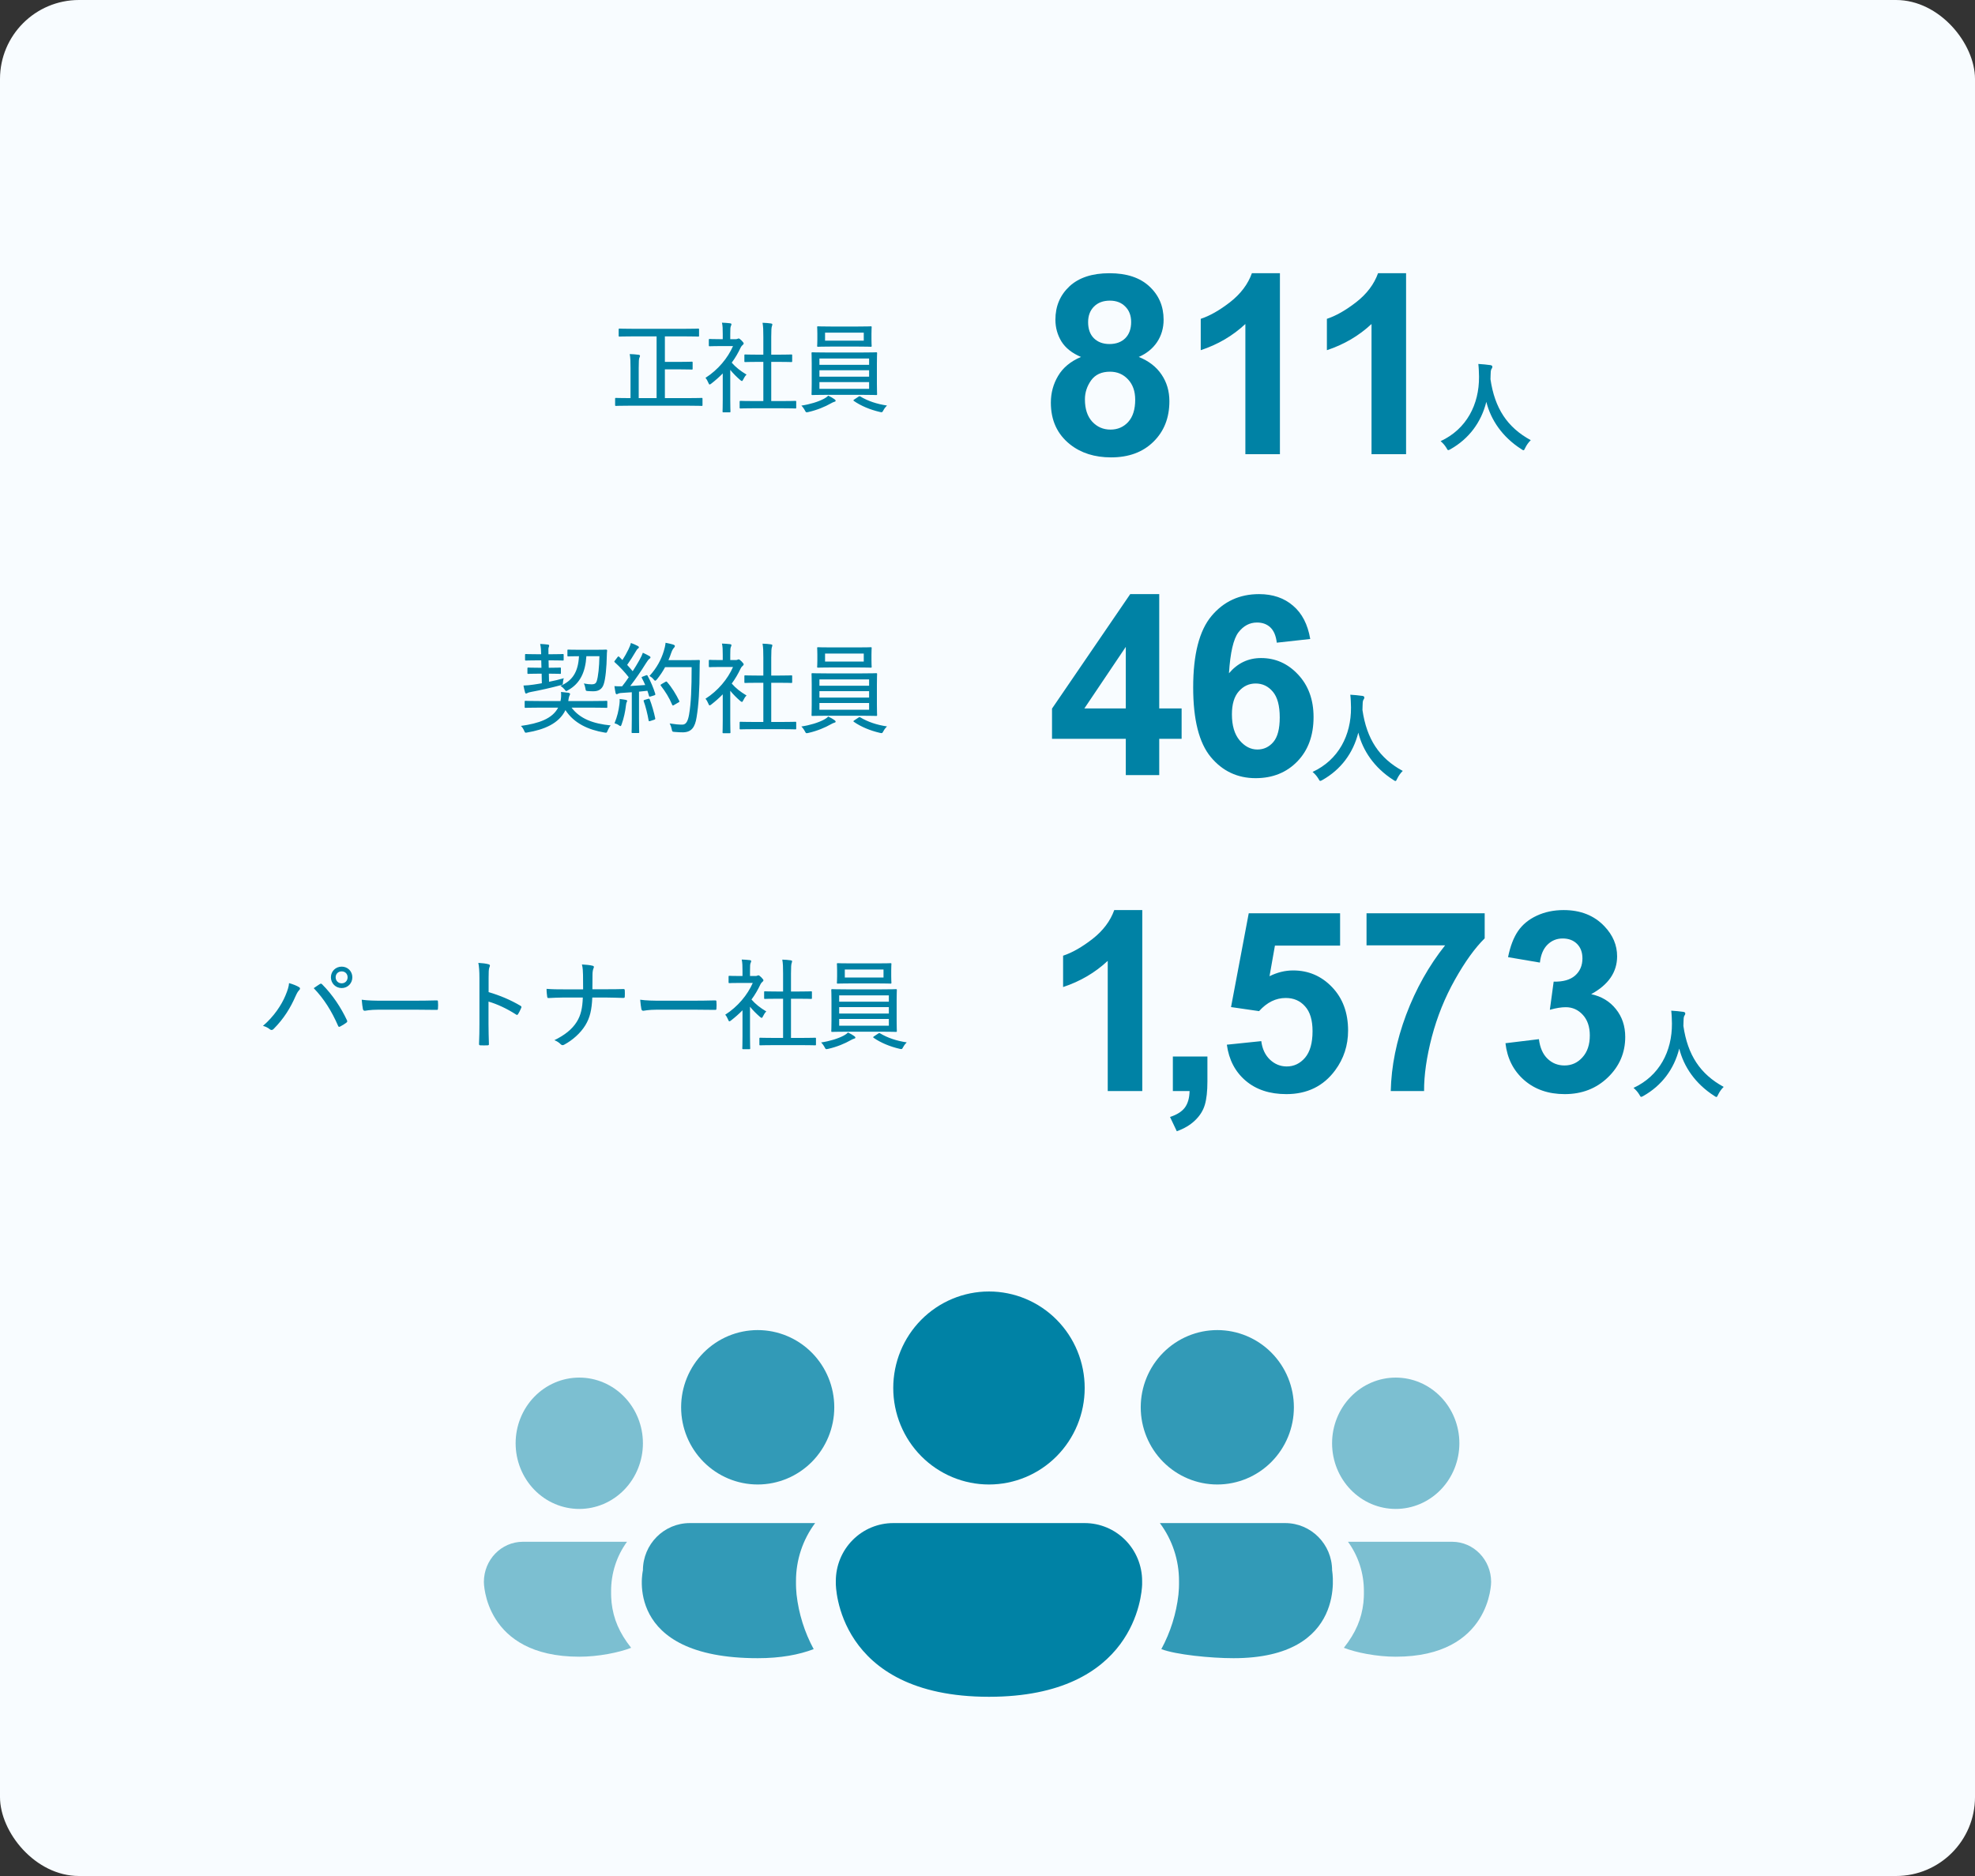 <?xml version="1.0" encoding="UTF-8"?><svg width="400" height="380" viewBox="0 0 400 380" fill="none" xmlns="http://www.w3.org/2000/svg">
<rect x="0" y="0" width="400" height="380" fill="#333333" stroke="none"/>
<rect width="400" height="380" rx="16" fill="#F8FCFF"/>
<g clip-path="url(#clip0_2002_4564)">
<path d="M219.684 281.149C219.684 286.333 217.642 291.305 214.006 294.97C210.371 298.636 205.44 300.696 200.298 300.696C195.157 300.696 190.226 298.636 186.59 294.97C182.955 291.305 180.912 286.333 180.912 281.149C180.912 275.964 182.955 270.992 186.59 267.327C190.226 263.661 195.157 261.601 200.298 261.601C205.44 261.601 210.371 263.661 214.006 267.327C217.642 270.992 219.684 275.964 219.684 281.149ZM231.316 320.243C231.316 317.132 230.09 314.149 227.909 311.95C225.728 309.75 222.769 308.514 219.684 308.514H180.912C177.827 308.514 174.869 309.75 172.688 311.95C170.506 314.149 169.281 317.132 169.281 320.243V320.829C169.281 320.829 169.281 343.699 200.298 343.699C229.858 343.699 231.246 322.932 231.316 320.978V320.829V320.243Z" fill="#0082A5"/>
<path opacity="0.8" d="M246.544 300.696C250.657 300.696 254.602 299.048 257.51 296.115C260.419 293.183 262.053 289.205 262.053 285.058C262.053 280.911 260.419 276.933 257.51 274C254.602 271.068 250.657 269.42 246.544 269.42C242.431 269.42 238.486 271.068 235.578 274C232.669 276.933 231.035 280.911 231.035 285.058C231.035 289.205 232.669 293.183 235.578 296.115C238.486 299.048 242.431 300.696 246.544 300.696ZM238.789 320.978V320.243C238.795 316.012 237.434 311.895 234.912 308.514H260.292C265.534 308.514 269.792 312.799 269.792 318.093C269.792 318.093 273.088 335.88 249.825 335.88C245.187 335.88 238.177 335.177 235.207 334.043C237.059 330.621 238.236 326.869 238.673 322.995C238.72 322.51 238.751 322.096 238.766 321.752L238.789 320.978Z" fill="#0082A5"/>
<path opacity="0.8" d="M153.458 300.696C149.345 300.696 145.4 299.048 142.492 296.115C139.583 293.183 137.949 289.205 137.949 285.058C137.949 280.911 139.583 276.933 142.492 274C145.4 271.068 149.345 269.42 153.458 269.42C157.571 269.42 161.516 271.068 164.425 274C167.333 276.933 168.967 280.911 168.967 285.058C168.967 289.205 167.333 293.183 164.425 296.115C161.516 299.048 157.571 300.696 153.458 300.696ZM161.213 320.978V320.243C161.207 316.012 162.568 311.895 165.09 308.514H139.71C134.468 308.514 130.211 312.799 130.211 318.093C130.211 318.093 126.035 335.88 153.474 335.88C158.111 335.88 161.825 335.177 164.795 334.043C162.943 330.621 161.766 326.869 161.329 322.995C161.282 322.51 161.251 322.096 161.236 321.752L161.213 320.978Z" fill="#0082A5"/>
<path opacity="0.5" d="M117.321 305.649C113.903 305.649 110.624 304.247 108.207 301.753C105.79 299.258 104.432 295.874 104.432 292.346C104.432 288.818 105.79 285.434 108.207 282.94C110.624 280.445 113.903 279.043 117.321 279.043C120.74 279.043 124.018 280.445 126.435 282.94C128.853 285.434 130.211 288.818 130.211 292.346C130.211 295.874 128.853 299.258 126.435 301.753C124.018 304.247 120.74 305.649 117.321 305.649ZM123.766 322.902V322.277C123.761 318.678 124.892 315.176 126.988 312.3H105.895C101.538 312.3 98 315.945 98 320.448C98 320.448 98 335.58 117.334 335.58C121.188 335.58 125.356 334.74 127.825 333.775C125.439 330.768 124.226 327.914 123.863 324.618C123.824 324.206 123.798 323.853 123.785 323.561L123.766 322.902Z" fill="#0082A5"/>
<path opacity="0.5" d="M282.679 305.649C286.097 305.649 289.376 304.247 291.793 301.753C294.21 299.258 295.568 295.874 295.568 292.346C295.568 288.818 294.21 285.434 291.793 282.94C289.376 280.445 286.097 279.043 282.679 279.043C279.26 279.043 275.982 280.445 273.565 282.94C271.147 285.434 269.789 288.818 269.789 292.346C269.789 295.874 271.147 299.258 273.565 301.753C275.982 304.247 279.26 305.649 282.679 305.649ZM276.234 322.902V322.277C276.239 318.678 275.108 315.176 273.012 312.3H294.105C298.462 312.3 302 315.945 302 320.448C302 320.448 302 335.58 282.666 335.58C278.812 335.58 274.644 334.74 272.175 333.775C274.561 330.768 275.774 327.914 276.137 324.618C276.176 324.206 276.202 323.853 276.215 323.561L276.234 322.902Z" fill="#0082A5"/>
</g>
<path d="M132.98 68.14H128.18C126.26 68.14 125.6 68.18 125.48 68.18C125.32 68.18 125.3 68.16 125.3 67.98V66.76C125.3 66.58 125.32 66.56 125.48 66.56C125.6 66.56 126.26 66.6 128.18 66.6H138.7C140.62 66.6 141.28 66.56 141.4 66.56C141.56 66.56 141.58 66.58 141.58 66.76V67.98C141.58 68.16 141.56 68.18 141.4 68.18C141.28 68.18 140.62 68.14 138.7 68.14H134.66V73.3H137.82C139.46 73.3 140 73.26 140.1 73.26C140.26 73.26 140.28 73.28 140.28 73.46V74.66C140.28 74.84 140.26 74.86 140.1 74.86C140 74.86 139.46 74.82 137.82 74.82H134.66V80.64H139.56C141.38 80.64 141.98 80.6 142.1 80.6C142.26 80.6 142.28 80.62 142.28 80.8V82.04C142.28 82.2 142.26 82.22 142.1 82.22C141.98 82.22 141.38 82.18 139.56 82.18H127.3C125.48 82.18 124.86 82.22 124.76 82.22C124.6 82.22 124.58 82.2 124.58 82.04V80.8C124.58 80.62 124.6 80.6 124.76 80.6C124.86 80.6 125.48 80.64 127.3 80.64H127.7V74.6C127.7 73.24 127.68 72.5 127.54 71.72C128.14 71.74 128.8 71.78 129.34 71.86C129.52 71.88 129.62 71.96 129.62 72.08C129.62 72.24 129.56 72.32 129.48 72.5C129.4 72.7 129.36 73.2 129.36 74.56V80.64H132.98V68.14ZM158.36 82.7H152.72C150.78 82.7 150.1 82.74 150 82.74C149.82 82.74 149.8 82.72 149.8 82.56V81.38C149.8 81.22 149.82 81.2 150 81.2C150.1 81.2 150.78 81.24 152.72 81.24H154.6V73.3H153.48C151.66 73.3 151.04 73.34 150.94 73.34C150.78 73.34 150.76 73.32 150.76 73.16V71.98C150.76 71.82 150.78 71.8 150.94 71.8C151.04 71.8 151.66 71.84 153.48 71.84H154.6V68.24C154.6 66.82 154.58 66.22 154.44 65.38C155.06 65.4 155.64 65.44 156.16 65.52C156.32 65.54 156.42 65.6 156.42 65.7C156.42 65.82 156.4 65.92 156.34 66.06C156.24 66.34 156.2 66.8 156.2 68.2V71.84H157.7C159.52 71.84 160.14 71.8 160.24 71.8C160.42 71.8 160.44 71.82 160.44 71.98V73.16C160.44 73.32 160.42 73.34 160.24 73.34C160.14 73.34 159.52 73.3 157.7 73.3H156.2V81.24H158.36C160.3 81.24 160.96 81.2 161.06 81.2C161.24 81.2 161.26 81.22 161.26 81.38V82.56C161.26 82.72 161.24 82.74 161.06 82.74C160.96 82.74 160.3 82.7 158.36 82.7ZM148.46 70.1H145.82C144.34 70.1 143.86 70.14 143.76 70.14C143.58 70.14 143.56 70.12 143.56 69.94V68.86C143.56 68.68 143.58 68.66 143.76 68.66C143.86 68.66 144.34 68.7 145.82 68.7H146.38V67.68C146.38 66.6 146.36 66 146.22 65.36C146.84 65.38 147.3 65.42 147.86 65.48C148.02 65.5 148.14 65.56 148.14 65.66C148.14 65.82 148.08 65.92 148.02 66.06C147.92 66.28 147.9 66.62 147.9 67.64V68.7H149.04C149.22 68.7 149.3 68.66 149.4 68.62C149.48 68.58 149.54 68.56 149.6 68.56C149.72 68.56 149.88 68.66 150.2 68.98C150.5 69.3 150.62 69.46 150.62 69.56C150.62 69.66 150.58 69.74 150.46 69.84C150.3 69.98 150.18 70.08 150.02 70.38C149.5 71.48 148.9 72.52 148.2 73.46C149.04 74.42 149.94 75.12 151.2 75.88C150.94 76.1 150.7 76.52 150.52 76.88C150.42 77.08 150.36 77.18 150.26 77.18C150.18 77.18 150.08 77.1 149.92 76.98C149.18 76.34 148.48 75.64 147.9 74.92V80.9C147.9 82.44 147.94 83.24 147.94 83.34C147.94 83.5 147.92 83.52 147.74 83.52H146.52C146.36 83.52 146.34 83.5 146.34 83.34C146.34 83.22 146.38 82.44 146.38 80.9V75.64C145.66 76.38 144.88 77.06 144.06 77.7C143.9 77.82 143.8 77.88 143.72 77.88C143.62 77.88 143.56 77.76 143.46 77.52C143.3 77.12 143.1 76.78 142.88 76.54C145.44 74.9 147.4 72.52 148.46 70.1ZM167.38 71.4H174.64C176.62 71.4 177.34 71.36 177.44 71.36C177.62 71.36 177.64 71.38 177.64 71.56C177.64 71.66 177.6 72.22 177.6 73.68V77.72C177.6 79.16 177.64 79.74 177.64 79.84C177.64 80 177.62 80.02 177.44 80.02C177.34 80.02 176.62 79.98 174.64 79.98H167.38C165.38 79.98 164.68 80.02 164.56 80.02C164.38 80.02 164.36 80 164.36 79.84C164.36 79.72 164.4 79.16 164.4 77.72V73.68C164.4 72.22 164.36 71.66 164.36 71.56C164.36 71.38 164.38 71.36 164.56 71.36C164.68 71.36 165.38 71.4 167.38 71.4ZM176.02 78.76V77.4H165.96V78.76H176.02ZM165.96 76.3H176.02V75H165.96V76.3ZM176.02 72.62H165.96V73.9H176.02V72.62ZM168.36 66.14H173.68C175.58 66.14 176.24 66.1 176.36 66.1C176.52 66.1 176.54 66.12 176.54 66.28C176.54 66.4 176.5 66.7 176.5 67.58V68.76C176.5 69.64 176.54 69.94 176.54 70.04C176.54 70.22 176.52 70.24 176.36 70.24C176.24 70.24 175.58 70.2 173.68 70.2H168.36C166.46 70.2 165.8 70.24 165.68 70.24C165.52 70.24 165.5 70.22 165.5 70.04C165.5 69.94 165.54 69.64 165.54 68.76V67.58C165.54 66.7 165.5 66.4 165.5 66.28C165.5 66.12 165.52 66.1 165.68 66.1C165.8 66.1 166.46 66.14 168.36 66.14ZM174.94 69V67.38H167.1V69H174.94ZM167.74 80.14C168.26 80.38 168.7 80.64 169 80.86C169.16 80.98 169.24 81.06 169.24 81.18C169.24 81.3 169.14 81.36 168.96 81.4C168.78 81.44 168.58 81.54 168.26 81.72C167.14 82.36 165.5 83.06 163.72 83.46C163.24 83.56 163.24 83.56 163.02 83.14C162.82 82.76 162.54 82.38 162.3 82.16C164.04 81.9 165.74 81.38 166.9 80.76C167.16 80.62 167.48 80.42 167.74 80.14ZM173.04 80.9L173.86 80.36C174.04 80.24 174.1 80.22 174.26 80.32C175.76 81.22 177.58 81.84 179.64 82.14C179.38 82.4 179.12 82.72 178.92 83.1C178.68 83.56 178.64 83.54 178.18 83.44C176.26 83 174.38 82.22 172.94 81.22C172.88 81.16 172.84 81.14 172.84 81.1C172.84 81.04 172.9 81 173.04 80.9Z" fill="#0082A5"/>
<path d="M218.933 72.302C217.123 71.539 215.804 70.493 214.973 69.165C214.16 67.82 213.753 66.351 213.753 64.757C213.753 62.034 214.7 59.785 216.592 58.008C218.501 56.232 221.207 55.344 224.71 55.344C228.18 55.344 230.869 56.232 232.779 58.008C234.704 59.785 235.667 62.034 235.667 64.757C235.667 66.45 235.227 67.961 234.348 69.289C233.468 70.601 232.231 71.605 230.637 72.302C232.662 73.116 234.198 74.303 235.244 75.863C236.307 77.424 236.838 79.225 236.838 81.267C236.838 84.637 235.759 87.376 233.6 89.485C231.459 91.593 228.603 92.647 225.034 92.647C221.714 92.647 218.95 91.776 216.742 90.033C214.135 87.974 212.832 85.152 212.832 81.566C212.832 79.59 213.322 77.781 214.301 76.137C215.281 74.477 216.825 73.199 218.933 72.302ZM220.377 65.255C220.377 66.649 220.767 67.737 221.548 68.517C222.345 69.297 223.399 69.688 224.71 69.688C226.038 69.688 227.101 69.297 227.898 68.517C228.695 67.72 229.093 66.624 229.093 65.23C229.093 63.919 228.695 62.873 227.898 62.092C227.118 61.295 226.08 60.897 224.785 60.897C223.44 60.897 222.369 61.295 221.573 62.092C220.776 62.889 220.377 63.943 220.377 65.255ZM219.73 80.894C219.73 82.819 220.22 84.322 221.199 85.401C222.195 86.48 223.432 87.019 224.91 87.019C226.354 87.019 227.549 86.505 228.495 85.476C229.442 84.43 229.915 82.927 229.915 80.968C229.915 79.258 229.433 77.889 228.471 76.859C227.508 75.814 226.287 75.29 224.81 75.29C223.1 75.29 221.822 75.88 220.975 77.059C220.145 78.237 219.73 79.516 219.73 80.894ZM259.225 92H252.227V65.628C249.671 68.019 246.658 69.787 243.188 70.933V64.582C245.014 63.985 246.998 62.856 249.14 61.196C251.281 59.519 252.75 57.568 253.547 55.344H259.225V92ZM284.775 92H277.777V65.628C275.221 68.019 272.207 69.787 268.738 70.933V64.582C270.564 63.985 272.548 62.856 274.689 61.196C276.831 59.519 278.3 57.568 279.097 55.344H284.775V92Z" fill="#0082A5"/>
<path d="M310.029 89.16C309.569 89.6 309.189 90.14 308.909 90.72C308.749 91.06 308.689 91.2 308.549 91.2C308.449 91.2 308.329 91.12 308.089 90.96C304.269 88.5 301.949 85.08 301.029 81.4C299.969 85.62 297.449 88.9 293.789 90.98C293.569 91.1 293.429 91.18 293.329 91.18C293.189 91.18 293.109 91.04 292.929 90.7C292.589 90.14 292.189 89.72 291.769 89.36C297.029 86.92 299.589 81.92 299.549 76.32C299.529 75.44 299.509 74.6 299.409 73.72C300.189 73.76 301.149 73.86 301.869 73.96C302.129 74 302.249 74.12 302.249 74.28C302.249 74.5 302.149 74.62 302.049 74.78C301.929 74.98 301.889 75.46 301.889 76.1C301.869 76.34 301.869 76.58 301.869 76.82C302.729 82.68 305.249 86.56 310.029 89.16Z" fill="#0082A5"/>
<path d="M69.2 195.8C70.42 195.8 71.36 196.74 71.36 197.96C71.36 199.18 70.42 200.14 69.2 200.14C67.98 200.14 67.02 199.18 67.02 197.96C67.02 196.74 67.98 195.8 69.2 195.8ZM69.2 196.76C68.5 196.76 67.98 197.26 67.98 197.96C67.98 198.66 68.5 199.18 69.2 199.18C69.9 199.18 70.4 198.66 70.4 197.96C70.4 197.26 69.9 196.76 69.2 196.76ZM53.26 207.8C55.52 205.86 57.02 203.54 57.8 201.68C58.26 200.58 58.5 199.82 58.54 199.14C59.36 199.36 60.12 199.68 60.54 199.94C60.86 200.12 60.8 200.36 60.58 200.58C60.36 200.8 60.18 201.08 59.88 201.74C58.84 204.12 57.52 206.3 55.44 208.4C55.2 208.66 54.92 208.72 54.66 208.5C54.36 208.24 53.84 207.94 53.26 207.8ZM63.54 200.16C64.04 199.8 64.5 199.52 64.76 199.34C64.96 199.22 65.06 199.2 65.24 199.38C67.4 201.54 69.08 204.14 70.26 206.64C70.36 206.86 70.36 207 70.16 207.14C69.88 207.36 69.36 207.7 68.88 207.94C68.66 208.04 68.56 208 68.48 207.8C67.16 204.78 65.62 202.32 63.54 200.16ZM84 204.52H76.7C74.86 204.52 74.04 204.74 73.9 204.74C73.68 204.74 73.56 204.64 73.5 204.4C73.42 204.02 73.32 203.24 73.26 202.5C74.52 202.68 75.82 202.7 77.64 202.7H83.9C85.34 202.7 86.84 202.68 88.38 202.64C88.64 202.62 88.7 202.68 88.7 202.9C88.74 203.32 88.74 203.86 88.7 204.3C88.7 204.52 88.64 204.58 88.38 204.56C86.88 204.54 85.4 204.52 84 204.52ZM98.96 198.08V200.96C101.32 201.66 103.4 202.54 105.4 203.72C105.58 203.82 105.66 203.94 105.58 204.12C105.38 204.62 105.14 205.06 104.94 205.4C104.8 205.6 104.7 205.64 104.52 205.5C102.66 204.3 100.68 203.38 98.94 202.88V207.44C98.94 208.7 98.98 210.1 99.02 211.46C99.04 211.68 98.96 211.74 98.72 211.74C98.3 211.76 97.76 211.76 97.34 211.74C97.08 211.74 97.02 211.68 97.02 211.44C97.08 210.08 97.1 208.68 97.1 207.44V198.14C97.1 196.64 97.02 195.76 96.88 195.04C97.68 195.08 98.48 195.18 98.94 195.32C99.32 195.42 99.26 195.64 99.1 196C98.98 196.32 98.96 196.88 98.96 198.08ZM119.98 200.38H122.76C123.86 200.38 125.1 200.38 126.2 200.34C126.46 200.32 126.52 200.36 126.54 200.64C126.56 201.02 126.56 201.46 126.54 201.82C126.54 202.08 126.48 202.14 126.22 202.14C125.32 202.12 123.94 202.06 122.82 202.06H119.96C119.84 204.6 119.48 206.14 118.56 207.66C117.56 209.3 115.92 210.72 114.28 211.6C114.02 211.76 113.78 211.74 113.58 211.54C113.24 211.2 112.82 210.9 112.28 210.7C114.38 209.66 115.84 208.52 116.8 207C117.66 205.64 117.96 204.16 118.04 202.06H114.02C113 202.06 112 202.12 111.14 202.16C110.9 202.18 110.86 202.12 110.82 201.86C110.78 201.54 110.68 200.86 110.7 200.3C111.96 200.4 113 200.4 114.04 200.4H118.1C118.1 199.36 118.1 198.48 118.08 197.46C118.06 196.72 118.04 196.08 117.86 195.36C118.64 195.4 119.52 195.48 120.02 195.62C120.36 195.7 120.32 195.92 120.18 196.2C120.08 196.44 120 196.9 120 197.4C120 198.44 120 199.26 119.98 200.38ZM140.4 204.52H133.1C131.26 204.52 130.44 204.74 130.3 204.74C130.08 204.74 129.96 204.64 129.9 204.4C129.82 204.02 129.72 203.24 129.66 202.5C130.92 202.68 132.22 202.7 134.04 202.7H140.3C141.74 202.7 143.24 202.68 144.78 202.64C145.04 202.62 145.1 202.68 145.1 202.9C145.14 203.32 145.14 203.86 145.1 204.3C145.1 204.52 145.04 204.58 144.78 204.56C143.28 204.54 141.8 204.52 140.4 204.52ZM162.36 211.7H156.72C154.78 211.7 154.1 211.74 154 211.74C153.82 211.74 153.8 211.72 153.8 211.56V210.38C153.8 210.22 153.82 210.2 154 210.2C154.1 210.2 154.78 210.24 156.72 210.24H158.6V202.3H157.48C155.66 202.3 155.04 202.34 154.94 202.34C154.78 202.34 154.76 202.32 154.76 202.16V200.98C154.76 200.82 154.78 200.8 154.94 200.8C155.04 200.8 155.66 200.84 157.48 200.84H158.6V197.24C158.6 195.82 158.58 195.22 158.44 194.38C159.06 194.4 159.64 194.44 160.16 194.52C160.32 194.54 160.42 194.6 160.42 194.7C160.42 194.82 160.4 194.92 160.34 195.06C160.24 195.34 160.2 195.8 160.2 197.2V200.84H161.7C163.52 200.84 164.14 200.8 164.24 200.8C164.42 200.8 164.44 200.82 164.44 200.98V202.16C164.44 202.32 164.42 202.34 164.24 202.34C164.14 202.34 163.52 202.3 161.7 202.3H160.2V210.24H162.36C164.3 210.24 164.96 210.2 165.06 210.2C165.24 210.2 165.26 210.22 165.26 210.38V211.56C165.26 211.72 165.24 211.74 165.06 211.74C164.96 211.74 164.3 211.7 162.36 211.7ZM152.46 199.1H149.82C148.34 199.1 147.86 199.14 147.76 199.14C147.58 199.14 147.56 199.12 147.56 198.94V197.86C147.56 197.68 147.58 197.66 147.76 197.66C147.86 197.66 148.34 197.7 149.82 197.7H150.38V196.68C150.38 195.6 150.36 195 150.22 194.36C150.84 194.38 151.3 194.42 151.86 194.48C152.02 194.5 152.14 194.56 152.14 194.66C152.14 194.82 152.08 194.92 152.02 195.06C151.92 195.28 151.9 195.62 151.9 196.64V197.7H153.04C153.22 197.7 153.3 197.66 153.4 197.62C153.48 197.58 153.54 197.56 153.6 197.56C153.72 197.56 153.88 197.66 154.2 197.98C154.5 198.3 154.62 198.46 154.62 198.56C154.62 198.66 154.58 198.74 154.46 198.84C154.3 198.98 154.18 199.08 154.02 199.38C153.5 200.48 152.9 201.52 152.2 202.46C153.04 203.42 153.94 204.12 155.2 204.88C154.94 205.1 154.7 205.52 154.52 205.88C154.42 206.08 154.36 206.18 154.26 206.18C154.18 206.18 154.08 206.1 153.92 205.98C153.18 205.34 152.48 204.64 151.9 203.92V209.9C151.9 211.44 151.94 212.24 151.94 212.34C151.94 212.5 151.92 212.52 151.74 212.52H150.52C150.36 212.52 150.34 212.5 150.34 212.34C150.34 212.22 150.38 211.44 150.38 209.9V204.64C149.66 205.38 148.88 206.06 148.06 206.7C147.9 206.82 147.8 206.88 147.72 206.88C147.62 206.88 147.56 206.76 147.46 206.52C147.3 206.12 147.1 205.78 146.88 205.54C149.44 203.9 151.4 201.52 152.46 199.1ZM171.38 200.4H178.64C180.62 200.4 181.34 200.36 181.44 200.36C181.62 200.36 181.64 200.38 181.64 200.56C181.64 200.66 181.6 201.22 181.6 202.68V206.72C181.6 208.16 181.64 208.74 181.64 208.84C181.64 209 181.62 209.02 181.44 209.02C181.34 209.02 180.62 208.98 178.64 208.98H171.38C169.38 208.98 168.68 209.02 168.56 209.02C168.38 209.02 168.36 209 168.36 208.84C168.36 208.72 168.4 208.16 168.4 206.72V202.68C168.4 201.22 168.36 200.66 168.36 200.56C168.36 200.38 168.38 200.36 168.56 200.36C168.68 200.36 169.38 200.4 171.38 200.4ZM180.02 207.76V206.4H169.96V207.76H180.02ZM169.96 205.3H180.02V204H169.96V205.3ZM180.02 201.62H169.96V202.9H180.02V201.62ZM172.36 195.14H177.68C179.58 195.14 180.24 195.1 180.36 195.1C180.52 195.1 180.54 195.12 180.54 195.28C180.54 195.4 180.5 195.7 180.5 196.58V197.76C180.5 198.64 180.54 198.94 180.54 199.04C180.54 199.22 180.52 199.24 180.36 199.24C180.24 199.24 179.58 199.2 177.68 199.2H172.36C170.46 199.2 169.8 199.24 169.68 199.24C169.52 199.24 169.5 199.22 169.5 199.04C169.5 198.94 169.54 198.64 169.54 197.76V196.58C169.54 195.7 169.5 195.4 169.5 195.28C169.5 195.12 169.52 195.1 169.68 195.1C169.8 195.1 170.46 195.14 172.36 195.14ZM178.94 198V196.38H171.1V198H178.94ZM171.74 209.14C172.26 209.38 172.7 209.64 173 209.86C173.16 209.98 173.24 210.06 173.24 210.18C173.24 210.3 173.14 210.36 172.96 210.4C172.78 210.44 172.58 210.54 172.26 210.72C171.14 211.36 169.5 212.06 167.72 212.46C167.24 212.56 167.24 212.56 167.02 212.14C166.82 211.76 166.54 211.38 166.3 211.16C168.04 210.9 169.74 210.38 170.9 209.76C171.16 209.62 171.48 209.42 171.74 209.14ZM177.04 209.9L177.86 209.36C178.04 209.24 178.1 209.22 178.26 209.32C179.76 210.22 181.58 210.84 183.64 211.14C183.38 211.4 183.12 211.72 182.92 212.1C182.68 212.56 182.64 212.54 182.18 212.44C180.26 212 178.38 211.22 176.94 210.22C176.88 210.16 176.84 210.14 176.84 210.1C176.84 210.04 176.9 210 177.04 209.9Z" fill="#0082A5"/>
<path d="M231.348 221H224.351V194.628C221.794 197.019 218.781 198.787 215.311 199.933V193.583C217.138 192.985 219.121 191.856 221.263 190.196C223.405 188.519 224.874 186.568 225.671 184.344H231.348V221ZM237.542 214.002H244.54V219.008C244.54 221.033 244.365 222.627 244.017 223.789C243.668 224.968 243.004 226.022 242.025 226.952C241.062 227.881 239.833 228.612 238.339 229.143L236.969 226.254C238.381 225.79 239.385 225.15 239.983 224.337C240.58 223.523 240.896 222.411 240.929 221H237.542V214.002ZM248.476 211.612L255.449 210.89C255.648 212.467 256.238 213.72 257.217 214.65C258.196 215.563 259.325 216.02 260.604 216.02C262.065 216.02 263.301 215.43 264.314 214.251C265.327 213.056 265.833 211.263 265.833 208.873C265.833 206.631 265.327 204.955 264.314 203.842C263.318 202.713 262.015 202.149 260.404 202.149C258.396 202.149 256.594 203.037 255.001 204.813L249.323 203.992L252.909 184.991H271.411V191.541H258.213L257.117 197.741C258.678 196.961 260.272 196.571 261.899 196.571C265.003 196.571 267.634 197.7 269.793 199.958C271.951 202.215 273.03 205.146 273.03 208.748C273.03 211.753 272.158 214.434 270.415 216.792C268.041 220.012 264.746 221.623 260.529 221.623C257.159 221.623 254.411 220.718 252.286 218.908C250.161 217.099 248.891 214.667 248.476 211.612ZM276.765 191.491V184.991H300.696V190.071C298.721 192.014 296.712 194.803 294.67 198.438C292.628 202.074 291.068 205.942 289.988 210.043C288.926 214.127 288.403 217.779 288.42 221H281.671C281.787 215.953 282.825 210.807 284.784 205.561C286.759 200.314 289.391 195.625 292.678 191.491H276.765ZM304.905 211.313L311.678 210.491C311.894 212.218 312.475 213.538 313.422 214.451C314.368 215.364 315.513 215.82 316.858 215.82C318.302 215.82 319.514 215.272 320.494 214.177C321.49 213.081 321.988 211.604 321.988 209.744C321.988 207.984 321.515 206.59 320.569 205.561C319.622 204.531 318.468 204.017 317.107 204.017C316.211 204.017 315.14 204.191 313.895 204.54L314.667 198.837C316.559 198.887 318.004 198.48 319 197.617C319.996 196.737 320.494 195.575 320.494 194.13C320.494 192.902 320.129 191.922 319.398 191.192C318.668 190.461 317.696 190.096 316.485 190.096C315.289 190.096 314.268 190.511 313.422 191.341C312.575 192.171 312.06 193.383 311.878 194.977L305.428 193.881C305.876 191.673 306.549 189.914 307.445 188.602C308.358 187.274 309.62 186.236 311.23 185.489C312.857 184.726 314.675 184.344 316.684 184.344C320.12 184.344 322.876 185.439 324.951 187.631C326.661 189.424 327.516 191.449 327.516 193.707C327.516 196.911 325.765 199.468 322.262 201.377C324.354 201.825 326.022 202.83 327.267 204.39C328.529 205.951 329.16 207.835 329.16 210.043C329.16 213.247 327.989 215.978 325.649 218.236C323.308 220.494 320.394 221.623 316.908 221.623C313.604 221.623 310.865 220.676 308.69 218.784C306.515 216.875 305.254 214.384 304.905 211.313Z" fill="#0082A5"/>
<path d="M349.1 220.16C348.64 220.6 348.26 221.14 347.98 221.72C347.82 222.06 347.76 222.2 347.62 222.2C347.52 222.2 347.4 222.12 347.16 221.96C343.34 219.5 341.02 216.08 340.1 212.4C339.04 216.62 336.52 219.9 332.86 221.98C332.64 222.1 332.5 222.18 332.4 222.18C332.26 222.18 332.18 222.04 332 221.7C331.66 221.14 331.26 220.72 330.84 220.36C336.1 217.92 338.66 212.92 338.62 207.32C338.6 206.44 338.58 205.6 338.48 204.72C339.26 204.76 340.22 204.86 340.94 204.96C341.2 205 341.32 205.12 341.32 205.28C341.32 205.5 341.22 205.62 341.12 205.78C341 205.98 340.96 206.46 340.96 207.1C340.94 207.34 340.94 207.58 340.94 207.82C341.8 213.68 344.32 217.56 349.1 220.16Z" fill="#0082A5"/>
<path d="M113.04 143.34H109.12C107.22 143.34 106.56 143.38 106.46 143.38C106.28 143.38 106.26 143.36 106.26 143.2V142.14C106.26 141.98 106.28 141.96 106.46 141.96C106.56 141.96 107.22 142 109.12 142H113.52C113.66 141.38 113.68 140.76 113.62 140.16C114.2 140.22 114.68 140.26 115.12 140.32C115.3 140.36 115.46 140.46 115.46 140.54C115.46 140.68 115.38 140.82 115.3 141C115.22 141.18 115.18 141.4 115.12 141.82L115.1 142H120.16C122.06 142 122.7 141.96 122.82 141.96C122.98 141.96 123 141.98 123 142.14V143.2C123 143.36 122.98 143.38 122.82 143.38C122.7 143.38 122.06 143.34 120.16 143.34H115.76C117.48 145.6 120.1 146.58 123.68 146.94C123.46 147.18 123.24 147.56 123.08 147.96C122.88 148.44 122.9 148.46 122.42 148.38C119.18 147.84 116.26 146.52 114.52 143.84C113.2 146.6 110.12 147.8 106.84 148.36C106.36 148.46 106.34 148.46 106.14 147.98C105.98 147.6 105.74 147.26 105.5 147.04C109.1 146.54 111.86 145.6 113.04 143.34ZM111.16 136.46L111.2 138.1C112.2 137.9 113.24 137.66 114.2 137.38C114.1 137.58 114.06 137.84 114.02 138.18C114 138.68 114 138.68 113.54 138.8C111.6 139.32 109.38 139.82 107.54 140.16C107.12 140.24 106.96 140.3 106.82 140.38C106.72 140.44 106.64 140.48 106.54 140.48C106.44 140.48 106.38 140.4 106.34 140.26C106.24 139.92 106.1 139.3 106.02 138.86C106.7 138.84 107.36 138.78 108 138.68C108.52 138.6 109.1 138.52 109.74 138.4L109.7 136.46H109.04C107.58 136.46 107.12 136.5 107 136.5C106.84 136.5 106.82 136.48 106.82 136.32V135.42C106.82 135.24 106.84 135.22 107 135.22C107.12 135.22 107.58 135.26 109.04 135.26H109.66L109.62 133.76H108.78C107.16 133.76 106.64 133.8 106.54 133.8C106.36 133.8 106.34 133.78 106.34 133.6V132.66C106.34 132.5 106.36 132.48 106.54 132.48C106.64 132.48 107.16 132.52 108.78 132.52H109.6V132.42C109.58 131.7 109.56 131.12 109.4 130.44C109.96 130.46 110.44 130.5 110.94 130.56C111.12 130.58 111.22 130.64 111.22 130.76C111.22 130.88 111.18 131 111.14 131.1C111.06 131.26 111.06 131.54 111.08 132.4V132.52H111.74C113.38 132.52 113.88 132.48 113.98 132.48C114.14 132.48 114.16 132.5 114.16 132.66V133.6C114.16 133.78 114.14 133.8 113.98 133.8C113.88 133.8 113.38 133.76 111.74 133.76H111.1L111.14 135.26H111.4C112.86 135.26 113.32 135.22 113.44 135.22C113.58 135.22 113.6 135.24 113.6 135.42V136.32C113.6 136.48 113.58 136.5 113.44 136.5C113.32 136.5 112.86 136.46 111.4 136.46H111.16ZM121.4 132.92H118.76C118.56 136.12 117.52 138.42 115.06 139.8C114.88 139.92 114.78 139.98 114.68 139.98C114.58 139.98 114.5 139.86 114.32 139.62C114.1 139.36 113.82 139.12 113.52 138.92C115.9 137.9 117.1 136.16 117.26 132.92C115.72 132.92 115.22 132.96 115.1 132.96C114.94 132.96 114.92 132.94 114.92 132.78V131.76C114.92 131.6 114.94 131.58 115.1 131.58C115.22 131.58 115.74 131.62 117.38 131.62H120.44C122.08 131.62 122.6 131.58 122.72 131.58C122.9 131.58 122.98 131.64 122.96 131.8C122.92 132.16 122.9 132.46 122.9 132.8C122.86 135.06 122.64 137.56 122.26 138.62C121.96 139.56 121.24 140.02 120.24 140.02C119.9 140.02 119.5 140.02 119.06 139.98C118.64 139.94 118.64 139.94 118.56 139.42C118.5 139.06 118.38 138.68 118.24 138.44C118.84 138.56 119.38 138.62 119.84 138.62C120.4 138.62 120.7 138.42 120.84 138.02C121.16 137.06 121.36 135.12 121.4 132.92ZM125.42 133.06L126.06 133.7C126.52 132.98 126.9 132.32 127.28 131.54C127.58 130.92 127.7 130.58 127.78 130.24C128.22 130.4 128.76 130.62 129.16 130.84C129.32 130.92 129.4 131.02 129.4 131.12C129.4 131.22 129.32 131.3 129.22 131.36C129.08 131.46 129 131.56 128.86 131.8C128.18 132.96 127.66 133.76 127.02 134.68C127.4 135.1 127.78 135.52 128.14 135.96C128.62 135.24 129.04 134.5 129.46 133.78C129.84 133.1 130.06 132.64 130.2 132.22C130.68 132.44 131.16 132.68 131.54 132.9C131.7 133 131.74 133.06 131.74 133.18C131.74 133.28 131.68 133.34 131.54 133.44C131.34 133.58 131.18 133.8 130.86 134.3C129.8 136 128.68 137.62 127.64 138.96C128.62 138.9 129.68 138.84 130.68 138.76C130.46 138.26 130.24 137.78 130 137.34C129.9 137.18 129.94 137.14 130.2 137.04L130.78 136.82C131.02 136.72 131.08 136.74 131.16 136.88C131.8 138.06 132.34 139.34 132.7 140.5C132.76 140.7 132.74 140.78 132.48 140.86L131.76 141.08C131.54 141.14 131.48 141.12 131.44 140.96C131.36 140.64 131.22 140.2 131.12 139.92L129.42 140.1V145.52C129.42 147.54 129.46 148.2 129.46 148.3C129.46 148.46 129.44 148.48 129.28 148.48H128.12C127.94 148.48 127.92 148.46 127.92 148.3C127.92 148.18 127.96 147.54 127.96 145.52V140.22C127.24 140.28 126.52 140.32 125.9 140.36C125.5 140.38 125.28 140.46 125.16 140.52C125.06 140.58 125 140.62 124.9 140.62C124.78 140.62 124.7 140.5 124.66 140.32C124.58 139.94 124.52 139.52 124.44 138.98C124.94 139.02 125.44 139.04 126 139.02C126.48 138.42 126.92 137.8 127.34 137.18C126.48 136.08 125.56 135.1 124.52 134.16C124.44 134.1 124.42 134.06 124.42 134.02C124.42 133.96 124.46 133.88 124.56 133.78L125.06 133.12C125.14 133.02 125.2 132.96 125.26 132.96C125.3 132.96 125.36 133 125.42 133.06ZM135.38 133.72H139.44C140.94 133.72 141.42 133.68 141.54 133.68C141.7 133.68 141.74 133.72 141.74 133.88C141.7 134.42 141.7 134.94 141.7 135.46C141.68 139.84 141.5 142.74 141.08 145.3C140.76 147.3 140.06 148.3 138.36 148.34C137.86 148.34 137.28 148.32 136.66 148.26C136.16 148.22 136.16 148.22 136.04 147.7C135.96 147.28 135.8 146.84 135.62 146.54C136.78 146.72 137.44 146.78 138.2 146.78C139.02 146.78 139.34 145.94 139.56 144.74C139.96 142.42 140.08 139.42 140.08 135.14H134.7C134.26 135.96 133.72 136.78 133.06 137.6C132.9 137.78 132.8 137.88 132.7 137.88C132.6 137.88 132.52 137.8 132.36 137.6C132.1 137.28 131.82 137.08 131.54 136.92C133.12 135.18 133.92 133.52 134.42 131.94C134.6 131.36 134.74 130.8 134.8 130.2C135.42 130.32 135.96 130.44 136.34 130.56C136.56 130.64 136.68 130.72 136.68 130.84C136.68 130.98 136.66 131.04 136.5 131.22C136.36 131.34 136.14 131.68 135.96 132.2C135.8 132.7 135.6 133.2 135.38 133.72ZM134 138.56L134.76 138.12C134.96 138 135 138.04 135.1 138.14C136.08 139.26 136.92 140.64 137.56 141.96C137.64 142.14 137.62 142.18 137.38 142.3L136.52 142.8C136.42 142.88 136.34 142.9 136.28 142.9C136.22 142.9 136.18 142.86 136.14 142.76C135.52 141.28 134.76 140.1 133.86 138.92C133.74 138.76 133.74 138.72 134 138.56ZM124.46 146.5C125.02 145.12 125.28 144.02 125.46 142.6C125.5 142.22 125.52 141.94 125.5 141.58C126.02 141.64 126.4 141.7 126.72 141.76C126.94 141.8 127.02 141.88 127.02 141.98C127.02 142.08 126.98 142.14 126.92 142.24C126.86 142.34 126.82 142.52 126.78 142.84C126.64 144.12 126.34 145.5 125.9 146.72C125.82 146.96 125.76 147.08 125.66 147.08C125.58 147.08 125.48 147 125.3 146.88C125.08 146.72 124.7 146.56 124.46 146.5ZM130.58 141.76L131.26 141.56C131.48 141.5 131.52 141.52 131.6 141.7C132 142.72 132.46 144.3 132.7 145.48C132.74 145.66 132.7 145.72 132.46 145.8L131.72 146.04C131.42 146.14 131.4 146.08 131.36 145.9C131.16 144.7 130.74 143.02 130.38 142.06C130.32 141.88 130.34 141.84 130.58 141.76ZM158.36 147.7H152.72C150.78 147.7 150.1 147.74 150 147.74C149.82 147.74 149.8 147.72 149.8 147.56V146.38C149.8 146.22 149.82 146.2 150 146.2C150.1 146.2 150.78 146.24 152.72 146.24H154.6V138.3H153.48C151.66 138.3 151.04 138.34 150.94 138.34C150.78 138.34 150.76 138.32 150.76 138.16V136.98C150.76 136.82 150.78 136.8 150.94 136.8C151.04 136.8 151.66 136.84 153.48 136.84H154.6V133.24C154.6 131.82 154.58 131.22 154.44 130.38C155.06 130.4 155.64 130.44 156.16 130.52C156.32 130.54 156.42 130.6 156.42 130.7C156.42 130.82 156.4 130.92 156.34 131.06C156.24 131.34 156.2 131.8 156.2 133.2V136.84H157.7C159.52 136.84 160.14 136.8 160.24 136.8C160.42 136.8 160.44 136.82 160.44 136.98V138.16C160.44 138.32 160.42 138.34 160.24 138.34C160.14 138.34 159.52 138.3 157.7 138.3H156.2V146.24H158.36C160.3 146.24 160.96 146.2 161.06 146.2C161.24 146.2 161.26 146.22 161.26 146.38V147.56C161.26 147.72 161.24 147.74 161.06 147.74C160.96 147.74 160.3 147.7 158.36 147.7ZM148.46 135.1H145.82C144.34 135.1 143.86 135.14 143.76 135.14C143.58 135.14 143.56 135.12 143.56 134.94V133.86C143.56 133.68 143.58 133.66 143.76 133.66C143.86 133.66 144.34 133.7 145.82 133.7H146.38V132.68C146.38 131.6 146.36 131 146.22 130.36C146.84 130.38 147.3 130.42 147.86 130.48C148.02 130.5 148.14 130.56 148.14 130.66C148.14 130.82 148.08 130.92 148.02 131.06C147.92 131.28 147.9 131.62 147.9 132.64V133.7H149.04C149.22 133.7 149.3 133.66 149.4 133.62C149.48 133.58 149.54 133.56 149.6 133.56C149.72 133.56 149.88 133.66 150.2 133.98C150.5 134.3 150.62 134.46 150.62 134.56C150.62 134.66 150.58 134.74 150.46 134.84C150.3 134.98 150.18 135.08 150.02 135.38C149.5 136.48 148.9 137.52 148.2 138.46C149.04 139.42 149.94 140.12 151.2 140.88C150.94 141.1 150.7 141.52 150.52 141.88C150.42 142.08 150.36 142.18 150.26 142.18C150.18 142.18 150.08 142.1 149.92 141.98C149.18 141.34 148.48 140.64 147.9 139.92V145.9C147.9 147.44 147.94 148.24 147.94 148.34C147.94 148.5 147.92 148.52 147.74 148.52H146.52C146.36 148.52 146.34 148.5 146.34 148.34C146.34 148.22 146.38 147.44 146.38 145.9V140.64C145.66 141.38 144.88 142.06 144.06 142.7C143.9 142.82 143.8 142.88 143.72 142.88C143.62 142.88 143.56 142.76 143.46 142.52C143.3 142.12 143.1 141.78 142.88 141.54C145.44 139.9 147.4 137.52 148.46 135.1ZM167.38 136.4H174.64C176.62 136.4 177.34 136.36 177.44 136.36C177.62 136.36 177.64 136.38 177.64 136.56C177.64 136.66 177.6 137.22 177.6 138.68V142.72C177.6 144.16 177.64 144.74 177.64 144.84C177.64 145 177.62 145.02 177.44 145.02C177.34 145.02 176.62 144.98 174.64 144.98H167.38C165.38 144.98 164.68 145.02 164.56 145.02C164.38 145.02 164.36 145 164.36 144.84C164.36 144.72 164.4 144.16 164.4 142.72V138.68C164.4 137.22 164.36 136.66 164.36 136.56C164.36 136.38 164.38 136.36 164.56 136.36C164.68 136.36 165.38 136.4 167.38 136.4ZM176.02 143.76V142.4H165.96V143.76H176.02ZM165.96 141.3H176.02V140H165.96V141.3ZM176.02 137.62H165.96V138.9H176.02V137.62ZM168.36 131.14H173.68C175.58 131.14 176.24 131.1 176.36 131.1C176.52 131.1 176.54 131.12 176.54 131.28C176.54 131.4 176.5 131.7 176.5 132.58V133.76C176.5 134.64 176.54 134.94 176.54 135.04C176.54 135.22 176.52 135.24 176.36 135.24C176.24 135.24 175.58 135.2 173.68 135.2H168.36C166.46 135.2 165.8 135.24 165.68 135.24C165.52 135.24 165.5 135.22 165.5 135.04C165.5 134.94 165.54 134.64 165.54 133.76V132.58C165.54 131.7 165.5 131.4 165.5 131.28C165.5 131.12 165.52 131.1 165.68 131.1C165.8 131.1 166.46 131.14 168.36 131.14ZM174.94 134V132.38H167.1V134H174.94ZM167.74 145.14C168.26 145.38 168.7 145.64 169 145.86C169.16 145.98 169.24 146.06 169.24 146.18C169.24 146.3 169.14 146.36 168.96 146.4C168.78 146.44 168.58 146.54 168.26 146.72C167.14 147.36 165.5 148.06 163.72 148.46C163.24 148.56 163.24 148.56 163.02 148.14C162.82 147.76 162.54 147.38 162.3 147.16C164.04 146.9 165.74 146.38 166.9 145.76C167.16 145.62 167.48 145.42 167.74 145.14ZM173.04 145.9L173.86 145.36C174.04 145.24 174.1 145.22 174.26 145.32C175.76 146.22 177.58 146.84 179.64 147.14C179.38 147.4 179.12 147.72 178.92 148.1C178.68 148.56 178.64 148.54 178.18 148.44C176.26 148 174.38 147.22 172.94 146.22C172.88 146.16 172.84 146.14 172.84 146.1C172.84 146.04 172.9 146 173.04 145.9Z" fill="#0082A5"/>
<path d="M228.009 157V149.654H213.068V143.528L228.906 120.344H234.782V143.503H239.315V149.654H234.782V157H228.009ZM228.009 143.503V131.027L219.617 143.503H228.009ZM265.364 129.433L258.59 130.18C258.424 128.786 257.992 127.756 257.295 127.092C256.598 126.428 255.693 126.096 254.581 126.096C253.103 126.096 251.85 126.76 250.821 128.088C249.808 129.417 249.169 132.181 248.903 136.381C250.646 134.322 252.813 133.293 255.403 133.293C258.324 133.293 260.823 134.405 262.898 136.63C264.99 138.854 266.036 141.727 266.036 145.246C266.036 148.981 264.94 151.978 262.749 154.236C260.557 156.494 257.743 157.623 254.307 157.623C250.621 157.623 247.592 156.195 245.218 153.339C242.844 150.467 241.657 145.769 241.657 139.245C241.657 132.554 242.893 127.731 245.367 124.776C247.841 121.821 251.053 120.344 255.004 120.344C257.777 120.344 260.068 121.124 261.877 122.685C263.703 124.229 264.865 126.478 265.364 129.433ZM249.501 144.698C249.501 146.973 250.024 148.732 251.07 149.978C252.115 151.206 253.311 151.82 254.656 151.82C255.95 151.82 257.03 151.314 257.893 150.301C258.756 149.289 259.188 147.628 259.188 145.321C259.188 142.947 258.723 141.212 257.793 140.116C256.864 139.004 255.701 138.448 254.307 138.448C252.962 138.448 251.825 138.979 250.895 140.042C249.966 141.087 249.501 142.64 249.501 144.698Z" fill="#0082A5"/>
<path d="M284.1 156.16C283.64 156.6 283.26 157.14 282.98 157.72C282.82 158.06 282.76 158.2 282.62 158.2C282.52 158.2 282.4 158.12 282.16 157.96C278.34 155.5 276.02 152.08 275.1 148.4C274.04 152.62 271.52 155.9 267.86 157.98C267.64 158.1 267.5 158.18 267.4 158.18C267.26 158.18 267.18 158.04 267 157.7C266.66 157.14 266.26 156.72 265.84 156.36C271.1 153.92 273.66 148.92 273.62 143.32C273.6 142.44 273.58 141.6 273.48 140.72C274.26 140.76 275.22 140.86 275.94 140.96C276.2 141 276.32 141.12 276.32 141.28C276.32 141.5 276.22 141.62 276.12 141.78C276 141.98 275.96 142.46 275.96 143.1C275.94 143.34 275.94 143.58 275.94 143.82C276.8 149.68 279.32 153.56 284.1 156.16Z" fill="#0082A5"/>
<defs>
<clipPath id="clip0_2002_4564">
<rect width="204" height="83" fill="white" transform="translate(98 261)"/>
</clipPath>
</defs>
</svg>
